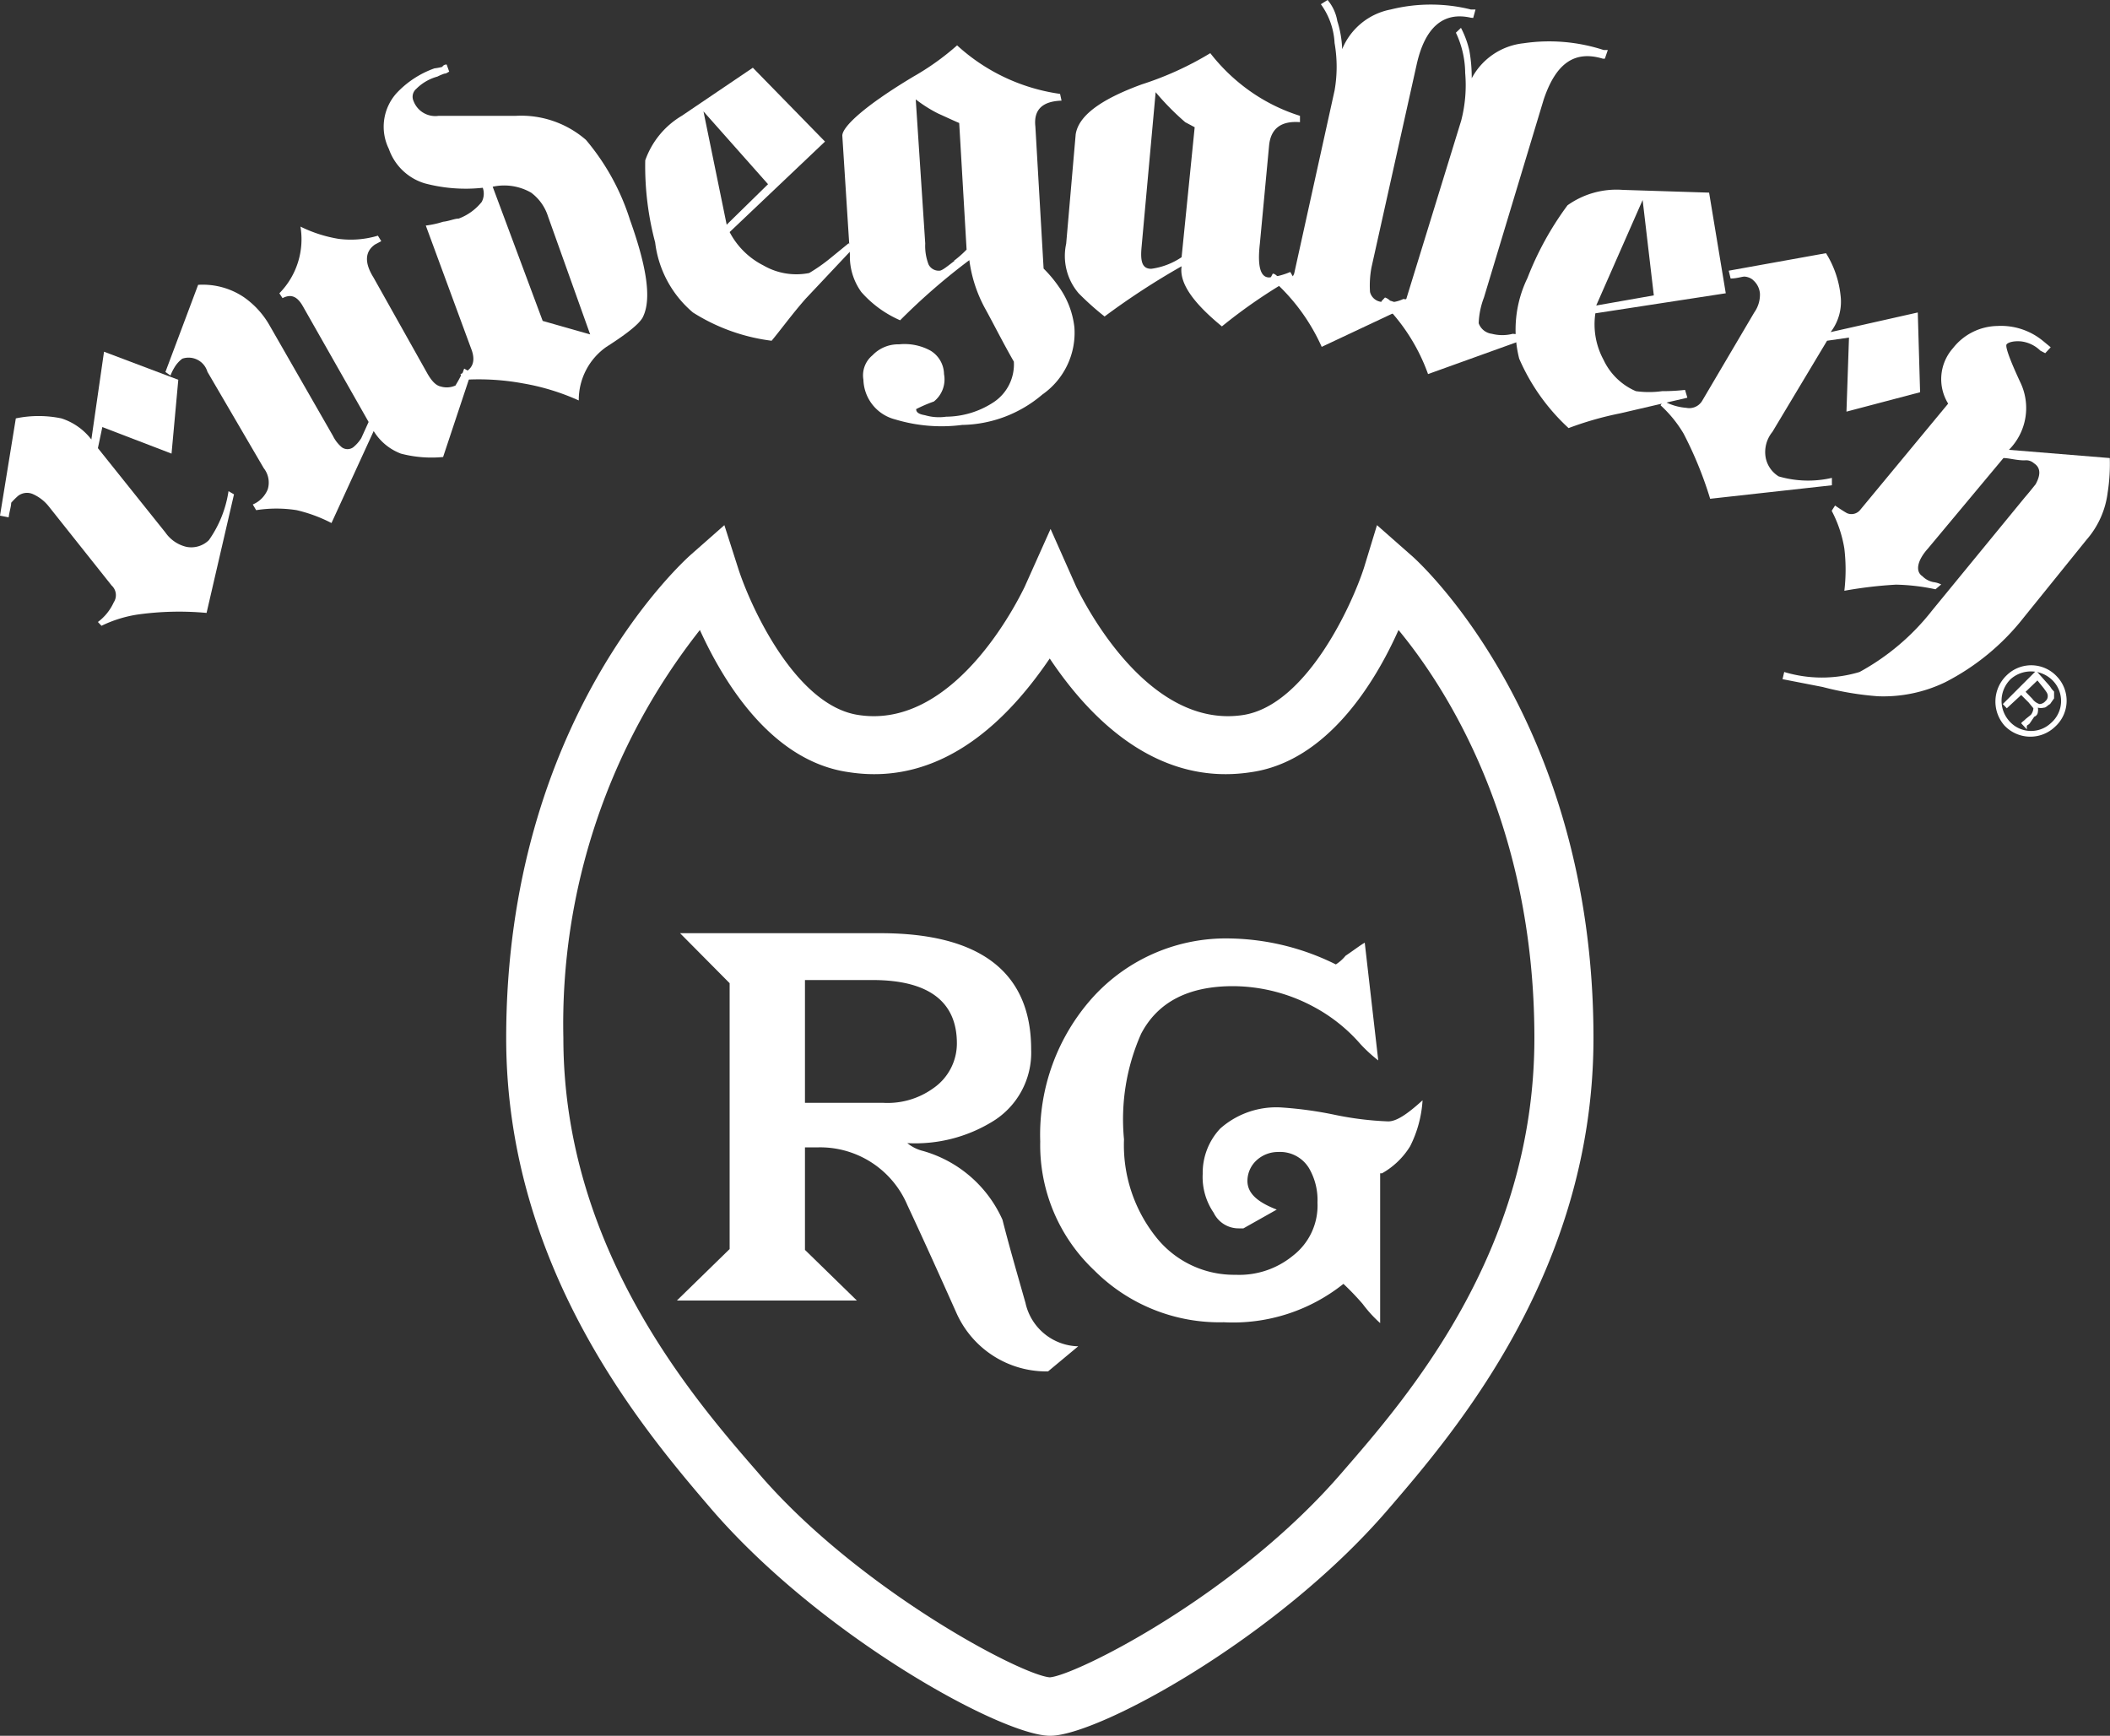 <svg xmlns="http://www.w3.org/2000/svg" viewBox="0 0 100 82.27"><rect x="0" y="0" width="100" height="82.27" fill="#333333" stroke="none"/><defs><style>.cls-1{fill:#fff;}</style></defs><g id="レイヤー_2" data-name="レイヤー 2"><g id="main"><path class="cls-1" d="M96.86,32.62c.12.17.19.24.19.37a.3.3,0,0,1-.11.24.39.39,0,0,1-.28.14.66.66,0,0,1-.34-.25L96,32.79l.56-.54Zm-1.94.75.19.2.68-.63.35.35.23.28a.57.57,0,0,1-.12.31l-.25.2v0c-.08.09-.17.13-.21.2l.27.29,0-.06a.28.28,0,0,1,0-.09c0-.06.08-.06.14-.14l.21-.31a.25.25,0,0,0,.17-.22.49.49,0,0,0,0-.21.59.59,0,0,0,.29,0c.1,0,.17-.11.29-.17l.19-.27v-.32l-.11-.12a1.48,1.48,0,0,0-.2-.26l-.54-.61Z"/><path class="cls-1" d="M97.48,32.06A1.66,1.66,0,0,0,95.11,32,1.72,1.72,0,0,0,95,34.39a1.69,1.69,0,0,0,2.39.06A1.66,1.66,0,0,0,97.48,32.06Zm-2.25,2.12a1.44,1.44,0,0,1,.07-2,1.45,1.45,0,0,1,2,.09,1.38,1.38,0,0,1-.1,2A1.37,1.37,0,0,1,95.23,34.18Z"/><path class="cls-1" d="M8.45,18,8.13,21.5,4.85,20.24l-.21,1,3.2,4a1.68,1.68,0,0,0,1,.68,1.19,1.19,0,0,0,1.06-.32,5.4,5.4,0,0,0,.93-2.32l.26.15L9.79,29.05a14.18,14.18,0,0,0-3.29.08,6,6,0,0,0-1.69.53l-.17-.18a2.39,2.39,0,0,0,.75-.93.62.62,0,0,0-.1-.8L2.31,24a2,2,0,0,0-.77-.59.7.7,0,0,0-.68.09,3.42,3.42,0,0,0-.33.33c0,.17-.08.39-.12.69L0,24.44l.75-4.61a5.31,5.31,0,0,1,2.16,0,2.92,2.92,0,0,1,1.42,1l.6-4.16Z"/><path class="cls-1" d="M22,17.47c-.05.11-.06.21-.12.26-.16.34-.29.52-.29.54a1,1,0,0,1-.7.05c-.23-.05-.42-.25-.62-.59L17.7,13.15c-.45-.72-.39-1.24.07-1.56l.3-.16-.16-.26a4.48,4.48,0,0,1-1.87.15,6.42,6.42,0,0,1-1.8-.58,3.65,3.65,0,0,1-1,3.16l.15.23c.39-.2.68-.1.95.36L17.47,20l-.35.77a1.76,1.76,0,0,1-.38.43.46.46,0,0,1-.54,0,1.66,1.66,0,0,1-.42-.54l-3-5.23a4.1,4.1,0,0,0-1.23-1.35,3.49,3.49,0,0,0-2.16-.58L7.84,17.63l.24.17a2.11,2.11,0,0,1,.18-.37A1.42,1.42,0,0,1,8.64,17a.93.93,0,0,1,1.19.62l2.67,4.57a1.1,1.1,0,0,1,.19,1,1.31,1.31,0,0,1-.71.72l.16.27a6.14,6.14,0,0,1,1.92,0,7.06,7.06,0,0,1,1.65.61l2-4.36A2.59,2.59,0,0,0,19,21.5a5.7,5.7,0,0,0,2,.16l1.33-4Z"/><path class="cls-1" d="M25.72,15.21,23.35,8.85a2.56,2.56,0,0,1,1.82.28,2.24,2.24,0,0,1,.8,1.12l2,5.6Zm2.05-8.58a4.68,4.68,0,0,0-3.32-1.14H20.79a1.1,1.1,0,0,1-1.19-.7.49.49,0,0,1,.13-.58,2.24,2.24,0,0,1,1-.58,2.68,2.68,0,0,1,.33-.14c.11,0,.19-.09.23-.09l-.12-.34a.22.22,0,0,0-.21.11,2.73,2.73,0,0,1-.37.07,4.52,4.52,0,0,0-1.8,1.18,2.38,2.38,0,0,0-.36,2.64,2.59,2.59,0,0,0,1.7,1.63,7.54,7.54,0,0,0,2.75.21.83.83,0,0,1-.05.67,2.53,2.53,0,0,1-1.09.79c-.2,0-.45.12-.74.15a4.33,4.33,0,0,1-.82.18l2.14,5.81c.26.64.07,1.05-.5,1.23L22,18a11.59,11.59,0,0,1,2.78.17,10.88,10.88,0,0,1,2.65.81,3.07,3.07,0,0,1,1.31-2.54c1.05-.67,1.63-1.15,1.75-1.46.39-.85.15-2.37-.63-4.55A11,11,0,0,0,27.77,6.63Z"/><path class="cls-1" d="M34.44,10.65l-1.1-5.37L36.4,8.73Zm5.78.88-.87.71a8.1,8.1,0,0,1-1,.7,3.11,3.11,0,0,1-2.17-.36A3.67,3.67,0,0,1,34.58,11L39.1,6.71l-3.42-3.5L32.31,5.49A4,4,0,0,0,30.58,7.6a14.12,14.12,0,0,0,.47,3.89,5.15,5.15,0,0,0,1.79,3.32,9.06,9.06,0,0,0,3.73,1.34c.48-.58,1-1.3,1.62-2l2.25-2.39Z"/><path class="cls-1" d="M50.24,4.45a9.09,9.09,0,0,1-4.88-2.3,12.32,12.32,0,0,1-2.07,1.48C41,5,39.92,6,39.92,6.43l.36,5.64a2.87,2.87,0,0,0,.54,1.77,5.21,5.21,0,0,0,1.84,1.34,30.06,30.06,0,0,1,3.28-2.85,6.57,6.57,0,0,0,.73,2.26c.4.72.83,1.59,1.38,2.55a2.15,2.15,0,0,1-1,1.95,4.14,4.14,0,0,1-2.21.66,2.35,2.35,0,0,1-1-.07c-.3-.05-.42-.14-.42-.29a6.9,6.9,0,0,1,.84-.36,1.34,1.34,0,0,0,.48-1.3,1.32,1.32,0,0,0-.64-1.11,2.56,2.56,0,0,0-1.49-.3,1.68,1.68,0,0,0-1.26.52A1.23,1.23,0,0,0,40.92,18a2,2,0,0,0,1.51,1.88,7.58,7.58,0,0,0,3.17.26,6,6,0,0,0,3.8-1.44,3.57,3.57,0,0,0,1.52-3.18,4.07,4.07,0,0,0-.74-1.93,5.93,5.93,0,0,0-.72-.86L49.07,6c-.09-.8.33-1.2,1.24-1.23Zm-5,7.91c-.4.31-.6.47-.72.47a.54.54,0,0,1-.51-.29,2.44,2.44,0,0,1-.16-1L43.4,4.71a6.52,6.52,0,0,0,1.06.67c.4.18.74.34,1,.45l.35,6A5.07,5.07,0,0,1,45.21,12.36Z"/><path class="cls-1" d="M54.56,12.74c-.42,0-.52-.33-.46-1l.67-7.37a12.49,12.49,0,0,0,1.4,1.42l.45.24L56,12.19A3.36,3.36,0,0,1,54.56,12.74Zm6.59.15a3.36,3.36,0,0,1-1,.26c-.43,0-.56-.57-.44-1.61l.44-4.68c.09-.78.58-1.14,1.46-1.07v-.3a8.54,8.54,0,0,1-2.45-1.23,8.85,8.85,0,0,1-1.8-1.74A15.2,15.2,0,0,1,54.11,4c-2,.73-3,1.51-3.13,2.37l-.45,5.18a2.72,2.72,0,0,0,.59,2.35A13.2,13.2,0,0,0,52.35,15,35.31,35.31,0,0,1,56,12.62c-.12.81.57,1.75,1.91,2.85a25,25,0,0,1,3.39-2.32Z"/><path class="cls-1" d="M66.89,14.44l-4.25,2a9.3,9.3,0,0,0-2.43-3.26l.11-.21c.11,0,.2.12.26.15l.23.06c.28.06.49,0,.54-.28l1.9-8.61a6.51,6.51,0,0,0,0-2.25A3.42,3.42,0,0,0,62.6.2l.32-.2a2.09,2.09,0,0,1,.46,1,4.89,4.89,0,0,1,.23,1.33A3.12,3.12,0,0,1,65.91.45a7.87,7.87,0,0,1,3.8,0l.22,0-.11.4L69.71.84c-1.31-.3-2.18.46-2.57,2.22L65,12.67a4.62,4.62,0,0,0-.07,1.17.62.62,0,0,0,.58.47,1.65,1.65,0,0,0,1-.14.75.75,0,0,0,.28,0Z"/><path class="cls-1" d="M72,15.82a.89.89,0,0,1-.3,0,2,2,0,0,1-1,0,.76.76,0,0,1-.62-.5,3.77,3.77,0,0,1,.25-1.22l2.83-9.38c.58-1.73,1.47-2.34,2.8-1.94l.1,0,.14-.41-.2,0a8.32,8.32,0,0,0-3.79-.32,3.16,3.16,0,0,0-2.46,1.66,7.21,7.21,0,0,0-.11-1.3,4.39,4.39,0,0,0-.4-1.09L69,1.55a4.54,4.54,0,0,1,.44,1.91,6.7,6.7,0,0,1-.19,2.26L66.67,14.1a.37.37,0,0,1-.49.27,1.34,1.34,0,0,0-.3-.12.63.63,0,0,0-.24-.15l-.18.19a9,9,0,0,1,2.22,3.44l4.39-1.58Z"/><path class="cls-1" d="M79.86,18.48a9.55,9.55,0,0,1-1.09.06,4.52,4.52,0,0,1-1.24,0A3,3,0,0,1,76,17.06a3.53,3.53,0,0,1-.39-2.21l6.18-.95L81,9.13,76.91,9a4,4,0,0,0-2.62.73,14.72,14.72,0,0,0-1.9,3.45A5.6,5.6,0,0,0,72,17a9.72,9.72,0,0,0,2.34,3.29,15.73,15.73,0,0,1,2.45-.7l3.18-.74Zm-4.21-4,2.2-5L78.38,14Z"/><path class="cls-1" d="M90.89,14.81l-4.13.93A2.36,2.36,0,0,0,87.23,14a4.71,4.71,0,0,0-.69-2l-4.61.83.09.37c.29,0,.54-.09.65-.09s.32.06.43.18a.93.93,0,0,1,.31.64,1.46,1.46,0,0,1-.27.88L80.67,19a.71.71,0,0,1-.75.33A2.64,2.64,0,0,1,78.83,19l-.13.21a5.85,5.85,0,0,1,1.09,1.34,18.13,18.13,0,0,1,1.26,3.09L86.82,23v-.35a5,5,0,0,1-2.52-.07,1.34,1.34,0,0,1-.62-.9A1.51,1.51,0,0,1,84,20.47l2.59-4.32L87.63,16l-.12,3.51L91,18.59Z"/><path class="cls-1" d="M98.89,25.58a4.18,4.18,0,0,0,1-2.24,8.69,8.69,0,0,0,.1-1.63l-4.78-.39a2.81,2.81,0,0,0,.53-3.22c-.53-1.14-.71-1.69-.64-1.78s.32-.17.68-.14a1.57,1.57,0,0,1,.92.44l.23.12.26-.28-.34-.28a3.13,3.13,0,0,0-2.19-.73,2.73,2.73,0,0,0-2.1,1.05,2.21,2.21,0,0,0-.23,2.63l-4.18,5.05a.53.53,0,0,1-.62.14s-.2-.11-.56-.36l-.16.25A5.86,5.86,0,0,1,87.41,26a8.51,8.51,0,0,1,0,2,20.26,20.26,0,0,1,2.45-.29,9.91,9.91,0,0,1,1.87.22L92,27.7a1.18,1.18,0,0,0-.37-.11,1,1,0,0,1-.52-.28c-.34-.22-.26-.73.26-1.31l3.58-4.29c.27,0,.61.11,1,.11a.56.56,0,0,1,.45.14c.32.21.32.55.07,1-.07.08-.21.27-.52.63l-4.37,5.33a11.13,11.13,0,0,1-3.45,2.93,6.18,6.18,0,0,1-3.57,0l-.08.34,1.9.37A14.49,14.49,0,0,0,89,33a6.74,6.74,0,0,0,3.18-.66,11.22,11.22,0,0,0,3.73-3.07Z"/><path class="cls-1" d="M32.73,26.3c-.34.31-8.74,7.84-8.74,22.9,0,11,6.62,18.7,9.78,22.39,5.21,6,13.73,10.68,16,10.68s10.77-4.63,16-10.71c3.15-3.66,9.75-11.32,9.75-22.36,0-15.06-8.28-22.59-8.66-22.9l-1.6-1.41-.61,2c-.57,1.78-2.74,6.54-5.74,7-4.77.72-7.84-6-7.89-6.05l-1.23-2.77-1.24,2.77c-.06.09-3.12,6.77-7.85,6.05-3-.43-5.16-5.19-5.73-7l-.64-2ZM59.28,36.6c3.64-.51,5.92-4.31,7-6.74,2.24,2.71,6.44,9.16,6.44,19.34S66.6,66.33,63.61,69.78c-5,5.82-12.63,9.63-13.86,9.72-1.42-.13-9.17-4.25-13.84-9.72-3-3.45-9.21-10.58-9.21-20.58a30.15,30.15,0,0,1,6.47-19.34c1.12,2.46,3.39,6.23,7.07,6.74,4.68.72,7.83-2.92,9.51-5.39C51.4,33.68,54.59,37.32,59.28,36.6Z"/><path class="cls-1" d="M44.23,51.58a3.7,3.7,0,0,1-2.37.69H38.15V46.45h3.2c2.63,0,4,1,4,3A2.58,2.58,0,0,1,44.23,51.58ZM48.6,61.75c-.38-1.34-.76-2.64-1.09-3.94a5.88,5.88,0,0,0-3.77-3.26,1.9,1.9,0,0,1-.74-.37,7,7,0,0,0,4-1,3.82,3.82,0,0,0,1.87-3.44c0-3.67-2.43-5.51-7.14-5.51h-9.5l2.35,2.37V59.2l-2.5,2.44h8.53l-2.46-2.4V54.38h.66A4.49,4.49,0,0,1,43,57.11c.79,1.69,1.56,3.4,2.32,5.1A4.67,4.67,0,0,0,49.67,65l1.43-1.19A2.62,2.62,0,0,1,48.6,61.75Z"/><path class="cls-1" d="M65.5,55.61l-.09,0v7.1a6.15,6.15,0,0,1-.83-.91,12.87,12.87,0,0,0-.91-.95A8.38,8.38,0,0,1,58,62.67a8.38,8.38,0,0,1-6.14-2.46A8.16,8.16,0,0,1,49.3,54.1a9.73,9.73,0,0,1,2.51-6.85,8.52,8.52,0,0,1,6.5-2.77,11.66,11.66,0,0,1,5,1.23,1.91,1.91,0,0,0,.46-.41c.4-.27.71-.51.91-.62l.64,5.58a7,7,0,0,1-.84-.77,7.82,7.82,0,0,0-2.18-1.75,8.15,8.15,0,0,0-3.86-1q-3.18,0-4.36,2.26a10,10,0,0,0-.81,5,7,7,0,0,0,1.54,4.66,4.71,4.71,0,0,0,3.75,1.76,4,4,0,0,0,2.71-.9A3,3,0,0,0,62.44,57a3,3,0,0,0-.4-1.63,1.6,1.6,0,0,0-1.46-.77,1.5,1.5,0,0,0-1,.37,1.33,1.33,0,0,0-.46,1c0,.58.46,1,1.39,1.36l-1.58.89h-.23a1.31,1.31,0,0,1-1.18-.74A3,3,0,0,1,57,55.63a3.07,3.07,0,0,1,.83-2.14,4,4,0,0,1,2.9-1,18.25,18.25,0,0,1,2.54.35,15.17,15.17,0,0,0,2.52.31c.38,0,.87-.31,1.63-1a5.58,5.58,0,0,1-.59,2.18A3.7,3.7,0,0,1,65.5,55.61Z"/></g></g></svg>